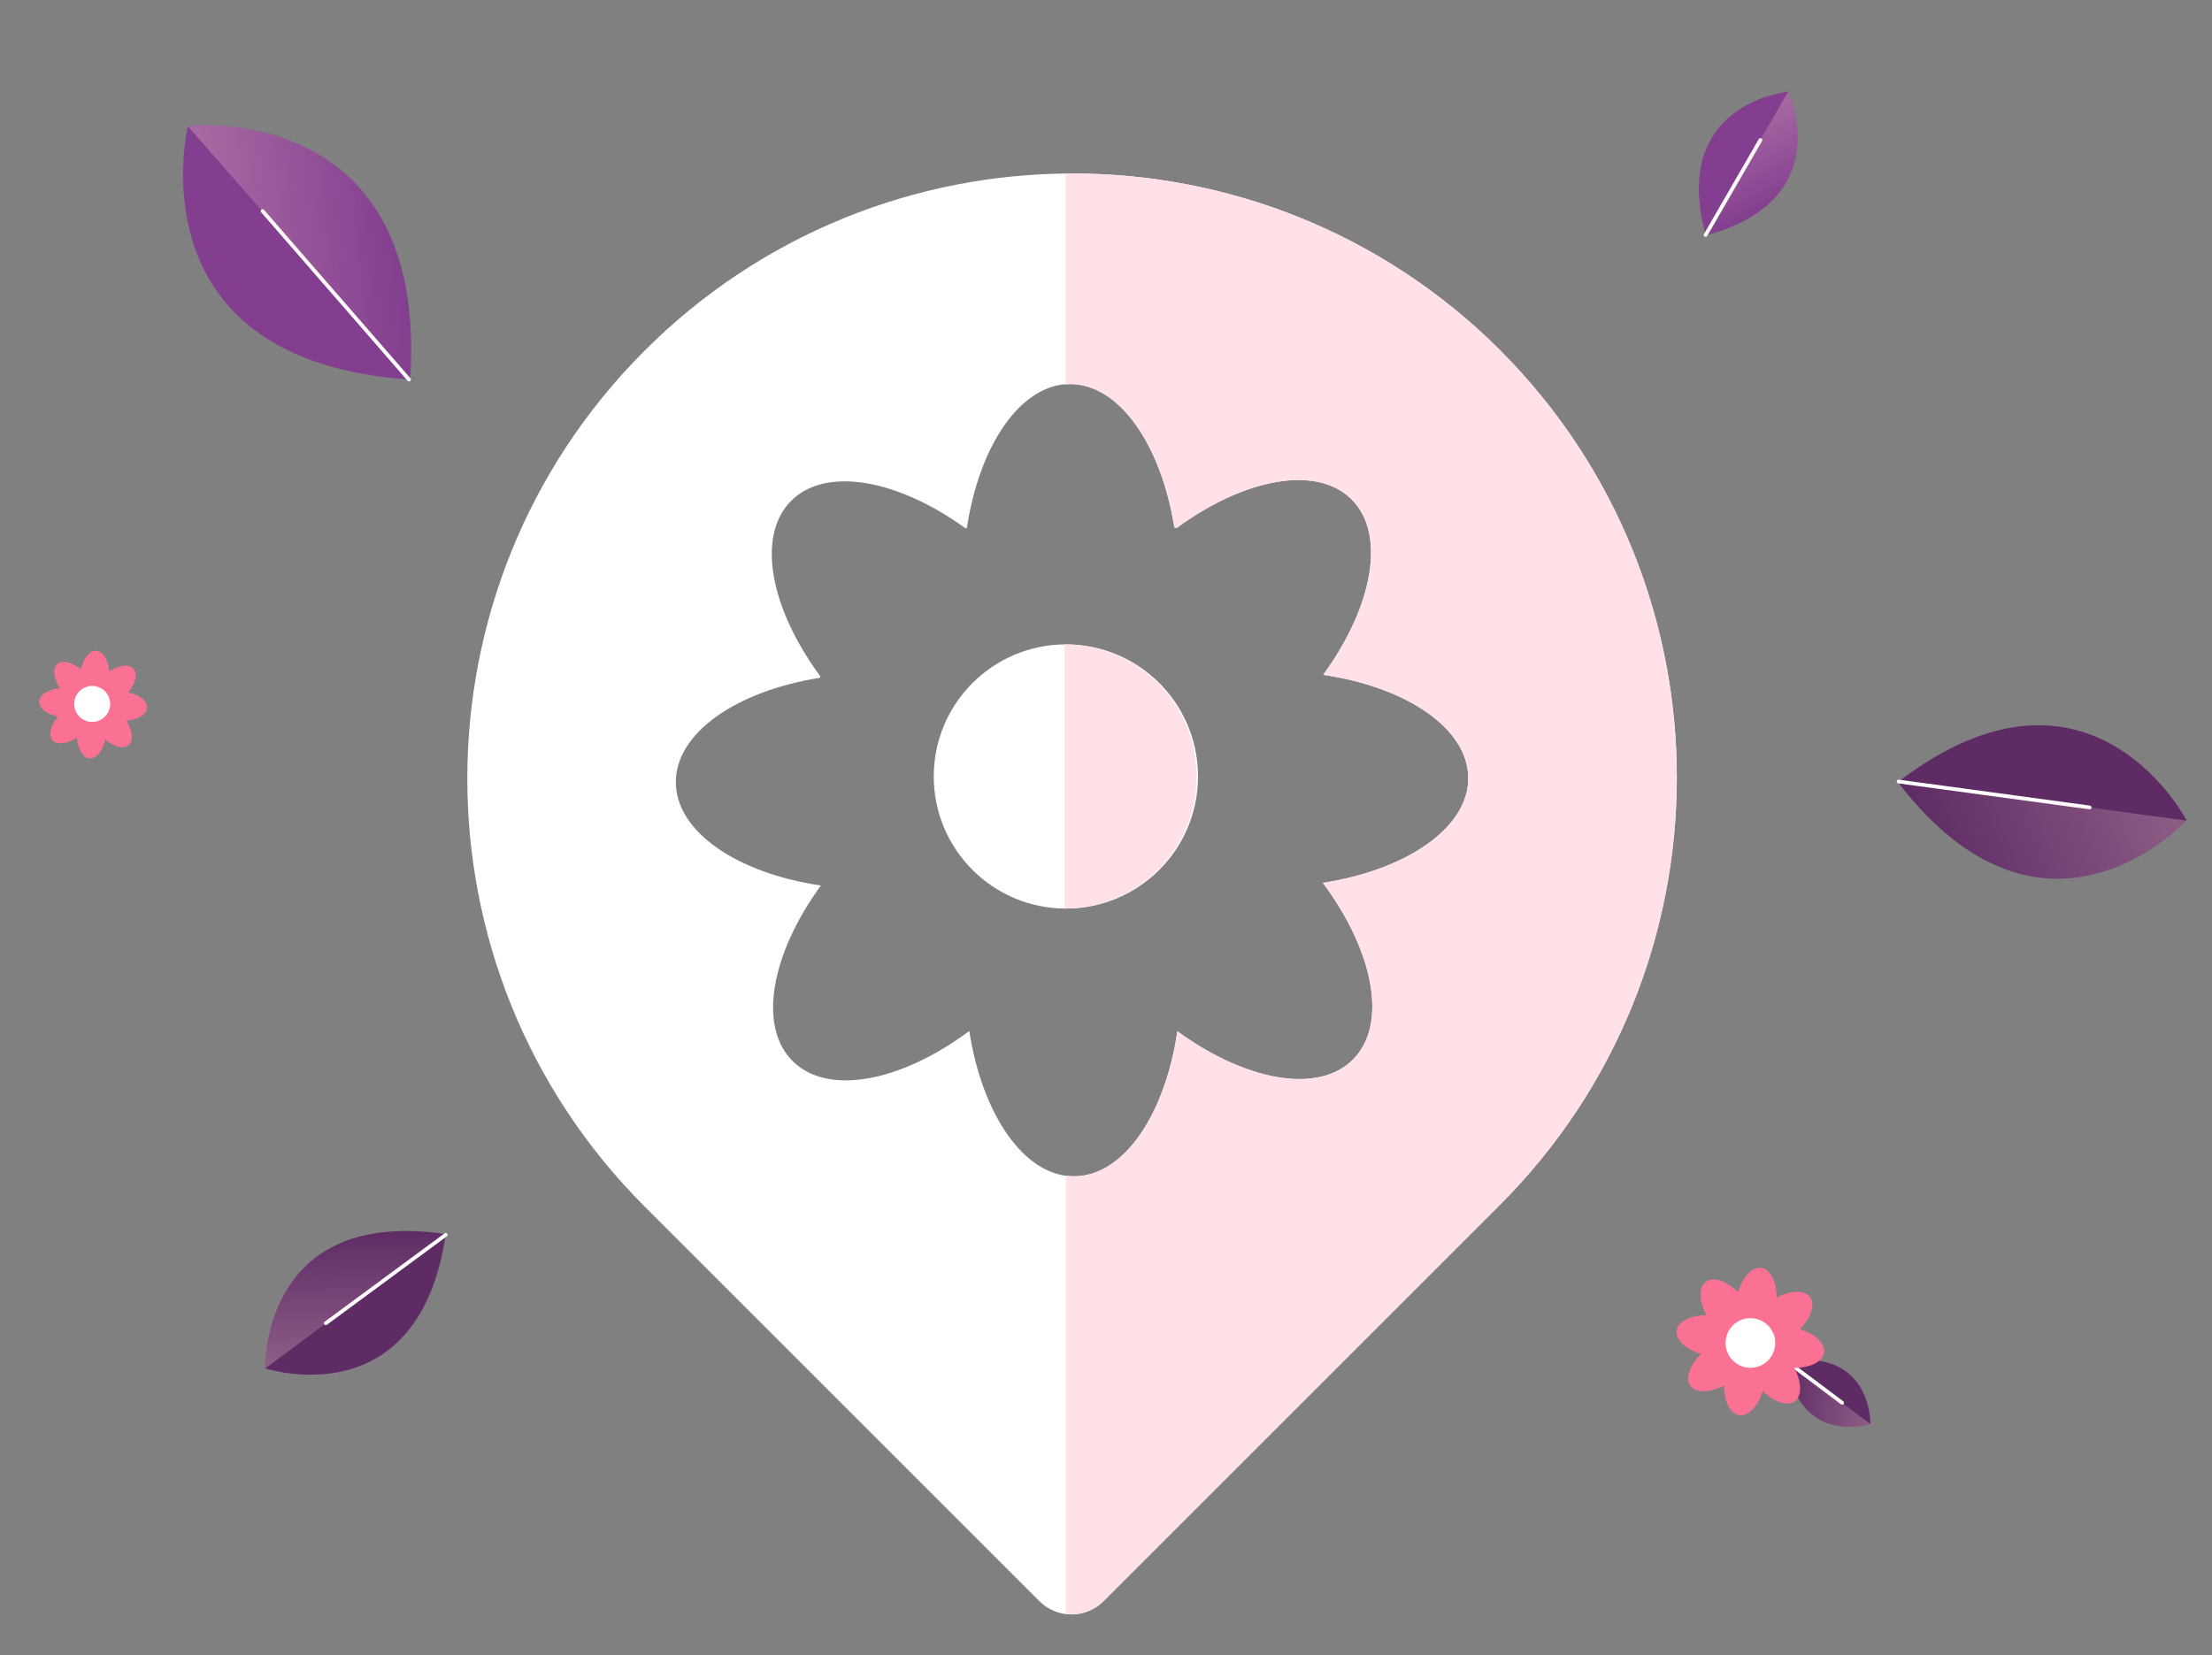<svg xmlns="http://www.w3.org/2000/svg" xmlns:xlink="http://www.w3.org/1999/xlink" viewBox="0 0 294.41 220.34"><rect x="0" y="0" width="294.41" height="220.34" fill="#808080" stroke="none"/><defs><style>      .cls-1, .cls-2, .cls-3, .cls-4, .cls-5 {        fill: none;      }      .cls-2 {        clip-path: url(#clippath-1);      }      .cls-3 {        isolation: isolate;      }      .cls-6 {        fill: #fa7194;      }      .cls-7 {        fill: #fff;      }      .cls-8 {        fill: #ffe1e7;      }      .cls-9 {        fill: #833e8f;      }      .cls-10 {        fill: #5e2b65;      }      .cls-4 {        stroke: #fff;        stroke-linecap: round;        stroke-miterlimit: 10;        stroke-width: .5px;      }      .cls-11 {        fill: url(#Sfumatura_senza_nome_16);      }      .cls-11, .cls-12, .cls-13, .cls-14, .cls-15 {        mix-blend-mode: overlay;        opacity: .3;      }      .cls-5 {        clip-path: url(#clippath);      }      .cls-12 {        fill: url(#Sfumatura_senza_nome_16-4);      }      .cls-13 {        fill: url(#Sfumatura_senza_nome_16-5);      }      .cls-14 {        fill: url(#Sfumatura_senza_nome_16-3);      }      .cls-15 {        fill: url(#Sfumatura_senza_nome_16-2);      }    </style><linearGradient id="Sfumatura_senza_nome_16" data-name="Sfumatura senza nome 16" x1="473.26" y1="-528.27" x2="496.39" y2="-541.62" gradientTransform="translate(-620.09 325.51) rotate(23.96)" gradientUnits="userSpaceOnUse"><stop offset="0" stop-color="#ffd3d2"></stop><stop offset="1" stop-color="#ffd3d2" stop-opacity="0"></stop></linearGradient><clipPath id="clippath"><rect class="cls-1" x="5.2" y="86.62" width="14.36" height="14.36" transform="translate(-82.03 100.04) rotate(-86.26)"></rect></clipPath><linearGradient id="Sfumatura_senza_nome_16-2" data-name="Sfumatura senza nome 16" x1="-1924.87" y1="-2138.95" x2="-1909.43" y2="-2147.87" gradientTransform="translate(2846.26 -486.88) rotate(-61.45)" xlink:href="#Sfumatura_senza_nome_16"></linearGradient><linearGradient id="Sfumatura_senza_nome_16-3" data-name="Sfumatura senza nome 16" x1="2346.13" y1="-1441.68" x2="2375.64" y2="-1424.64" gradientTransform="translate(661.14 -2626.48) rotate(129.35)" xlink:href="#Sfumatura_senza_nome_16"></linearGradient><linearGradient id="Sfumatura_senza_nome_16-4" data-name="Sfumatura senza nome 16" x1="913.81" y1="-2328.35" x2="924.46" y2="-2322.2" gradientTransform="translate(248.85 -2314.5) rotate(158.56)" xlink:href="#Sfumatura_senza_nome_16"></linearGradient><clipPath id="clippath-1"><rect class="cls-1" x="223.05" y="168.69" width="19.84" height="19.84" transform="translate(-60.53 172.61) rotate(-36.31)"></rect></clipPath><linearGradient id="Sfumatura_senza_nome_16-5" data-name="Sfumatura senza nome 16" x1="-33.97" y1="-408.89" x2="-22.61" y2="-415.45" gradientTransform="translate(-180.46 14.38) rotate(94.98)" xlink:href="#Sfumatura_senza_nome_16"></linearGradient></defs><g class="cls-3"><g id="Livello_2" data-name="Livello 2"><g id="Raggruppa_51" data-name="Raggruppa 51"><path class="cls-7" d="m199.63,46.62s-.04-.04-.07-.07h.03c-31.54-31.38-82.55-31.26-113.94.28-31.27,31.43-31.27,82.22,0,113.65l52.71,52.71c2.35,2.33,6.14,2.33,8.49,0l52.71-52.71c31.46-31.43,31.49-82.41.07-113.87Zm-23.56,70.93c6.76,9.07,8.68,18.82,4.01,23.51-4.64,4.67-14.31,2.85-23.38-3.76-1.63,11.1-7.13,19.27-13.72,19.31-6.62.04-12.25-8.17-13.97-19.35-9.07,6.76-18.82,8.68-23.51,4.01-4.67-4.64-2.85-14.31,3.76-23.38-11.1-1.63-19.27-7.13-19.31-13.72-.04-6.59,8.08-12.18,19.17-13.93.02-.06.05-.12.07-.19-6.67-9.03-8.55-18.69-3.9-23.36,4.62-4.65,14.23-2.87,23.25,3.67.05-.02.1-.04.15-.07,1.66-11.02,7.14-19.12,13.69-19.16,6.57-.04,12.14,8.03,13.92,19.06.09.04.19.08.28.12,9-6.62,18.63-8.47,23.29-3.85,4.67,4.64,2.85,14.31-3.76,23.38,11.1,1.63,19.27,7.13,19.31,13.72.04,6.62-8.17,12.25-19.35,13.97Z"></path><path id="Tracciato_51" data-name="Tracciato 51" class="cls-7" d="m159.45,103.38c0,9.71-7.88,17.58-17.59,17.58-9.71,0-17.58-7.88-17.58-17.59,0-9.71,7.88-17.58,17.59-17.58,9.71,0,17.58,7.87,17.58,17.58h0"></path></g><path class="cls-8" d="m199.56,46.55h.03c-15.95-15.87-36.88-23.67-57.73-23.44v28.07c.18-.01.35-.04.53-.04,6.57-.04,12.14,8.03,13.92,19.06.09.04.19.08.28.12,9-6.62,18.63-8.47,23.29-3.85,4.67,4.64,2.85,14.31-3.76,23.38,11.1,1.63,19.27,7.13,19.31,13.72.04,6.62-8.17,12.25-19.35,13.97,6.76,9.07,8.68,18.82,4.01,23.51-4.64,4.67-14.31,2.85-23.38-3.76-1.63,11.1-7.13,19.27-13.72,19.31-.38,0-.75-.03-1.12-.08v58.34c1.77.22,3.62-.32,4.99-1.68l52.71-52.71c31.46-31.43,31.49-82.41.07-113.87-.02-.02-.04-.04-.07-.07Z"></path><path class="cls-8" d="m141.69,85.79s0,0,0,0v35.17c9.71,0,17.58-7.87,17.59-17.58h0c0-9.72-7.87-17.59-17.58-17.59Z"></path><g><path class="cls-9" d="m25.01,16.81c-.35,1.51-6.72,31.22,29.43,33.71.08,0,.15-.06.16-.14,2.33-36.16-27.97-33.78-29.51-33.64-.06,0-.06,0-.07.07Z"></path><line class="cls-4" x1="54.44" y1="50.53" x2="34.95" y2="28.1"></line><path class="cls-11" d="m54.6,50.39c2.24-34.78-25.69-33.91-29.2-33.66l-.39.09,29.53,33.68s.05-.06.06-.1Z"></path></g><g id="Raggruppa_52" data-name="Raggruppa 52"><g class="cls-5"><g id="Raggruppa_51-2" data-name="Raggruppa 51"><path id="Tracciato_50" data-name="Tracciato 50" class="cls-6" d="m7,98.55c.6.68,1.94.5,3.23-.34.13,1.54.83,2.7,1.73,2.75.9.05,1.71-1.01,2.04-2.5,1.17.98,2.47,1.31,3.14.72.68-.6.5-1.94-.34-3.23,1.54-.13,2.7-.83,2.75-1.73.05-.9-1.01-1.71-2.5-2.04.98-1.17,1.31-2.47.72-3.14-.6-.68-1.94-.5-3.23.34-.13-1.53-.83-2.7-1.73-2.75-.9-.05-1.71,1.01-2.04,2.5-1.17-.98-2.47-1.31-3.14-.72-.68.6-.5,1.94.34,3.23-1.54.13-2.7.83-2.75,1.73-.05.9,1.01,1.72,2.5,2.04-.98,1.17-1.31,2.47-.72,3.14"></path><path id="Tracciato_51-2" data-name="Tracciato 51" class="cls-7" d="m14.66,93.88c-.09,1.32-1.23,2.32-2.55,2.23-1.32-.09-2.32-1.23-2.23-2.55.09-1.32,1.23-2.32,2.55-2.23,1.32.09,2.32,1.23,2.23,2.55h0"></path></g></g></g><g><path class="cls-10" d="m35.31,182.18c.99.31,20.42,6.14,24.01-17.78,0-.05-.03-.11-.08-.11-23.94-3.48-23.97,16.81-23.96,17.84,0,.04,0,.04.04.05Z"></path><line class="cls-4" x1="59.32" y1="164.4" x2="43.36" y2="176.17"></line><path class="cls-15" d="m59.23,164.28c-23.03-3.35-23.94,15.29-23.96,17.64l.04.26,23.99-17.85s-.04-.04-.07-.04Z"></path></g><g><path class="cls-10" d="m291,109.16c-.63-1.18-13.42-24.09-38.3-5.11-.05.04-.07.13-.02.18,19.09,24.79,37.39,5.99,38.31,5.02.04-.04.04-.04.01-.09Z"></path><line class="cls-4" x1="278.12" y1="107.5" x2="252.7" y2="104.05"></line><path class="cls-14" d="m252.7,104.05c-.05.04-.07.13-.02.18,19.09,24.79,37.39,5.99,38.31,5.02l-38.28-5.2h0Z"></path></g><g><path class="cls-10" d="m248.94,189.55c0-.48.01-9.95-11.16-8.35-.02,0-.04.03-.04.05,1.65,11.16,10.72,8.47,11.18,8.32.02,0,.02,0,.02-.02Z"></path><line class="cls-4" x1="245.18" y1="186.76" x2="237.78" y2="181.2"></line><path class="cls-12" d="m237.78,181.2s-.04.03-.04.05c1.65,11.16,10.72,8.47,11.18,8.32l-11.14-8.37h0Z"></path></g><g id="Raggruppa_52-2" data-name="Raggruppa 52"><g class="cls-2"><g id="Raggruppa_51-3" data-name="Raggruppa 51"><path id="Tracciato_50-2" data-name="Tracciato 50" class="cls-6" d="m242.77,180.08c.18-1.23-1.19-2.5-3.23-3.12,1.5-1.51,2.12-3.27,1.38-4.27-.74-.99-2.59-.92-4.45.07,0-2.11-.81-3.78-2.03-3.96-1.23-.18-2.5,1.19-3.12,3.23-1.51-1.5-3.27-2.12-4.27-1.38-.99.74-.92,2.59.07,4.45-2.11,0-3.78.81-3.96,2.03-.18,1.23,1.19,2.5,3.23,3.12-1.5,1.51-2.12,3.27-1.38,4.27.74.99,2.59.92,4.45-.07,0,2.11.81,3.78,2.03,3.96,1.23.18,2.5-1.19,3.12-3.23,1.51,1.5,3.27,2.12,4.27,1.38.99-.74.92-2.59-.07-4.45,2.11,0,3.78-.81,3.96-2.03"></path></g></g></g><path id="Tracciato_51-3" data-name="Tracciato 51" class="cls-7" d="m231.02,176.13c1.47-1.08,3.54-.76,4.62.71,1.08,1.47.76,3.54-.71,4.62-1.47,1.08-3.54.76-4.62-.71-1.08-1.47-.76-3.54.71-4.62h0"></path><g><path class="cls-9" d="m237.97,12.21c-.76.08-15.59,1.87-10.96,19.07.01.04.05.06.09.05,17.18-4.7,11.23-18.4,10.92-19.09-.01-.03-.01-.03-.04-.02Z"></path><line class="cls-4" x1="227.01" y1="31.28" x2="234.31" y2="18.64"></line><path class="cls-13" d="m227.1,31.33c16.52-4.52,11.65-17.36,10.98-18.95l-.1-.17-10.93,19.11s.04.01.06,0Z"></path></g></g></g></svg>